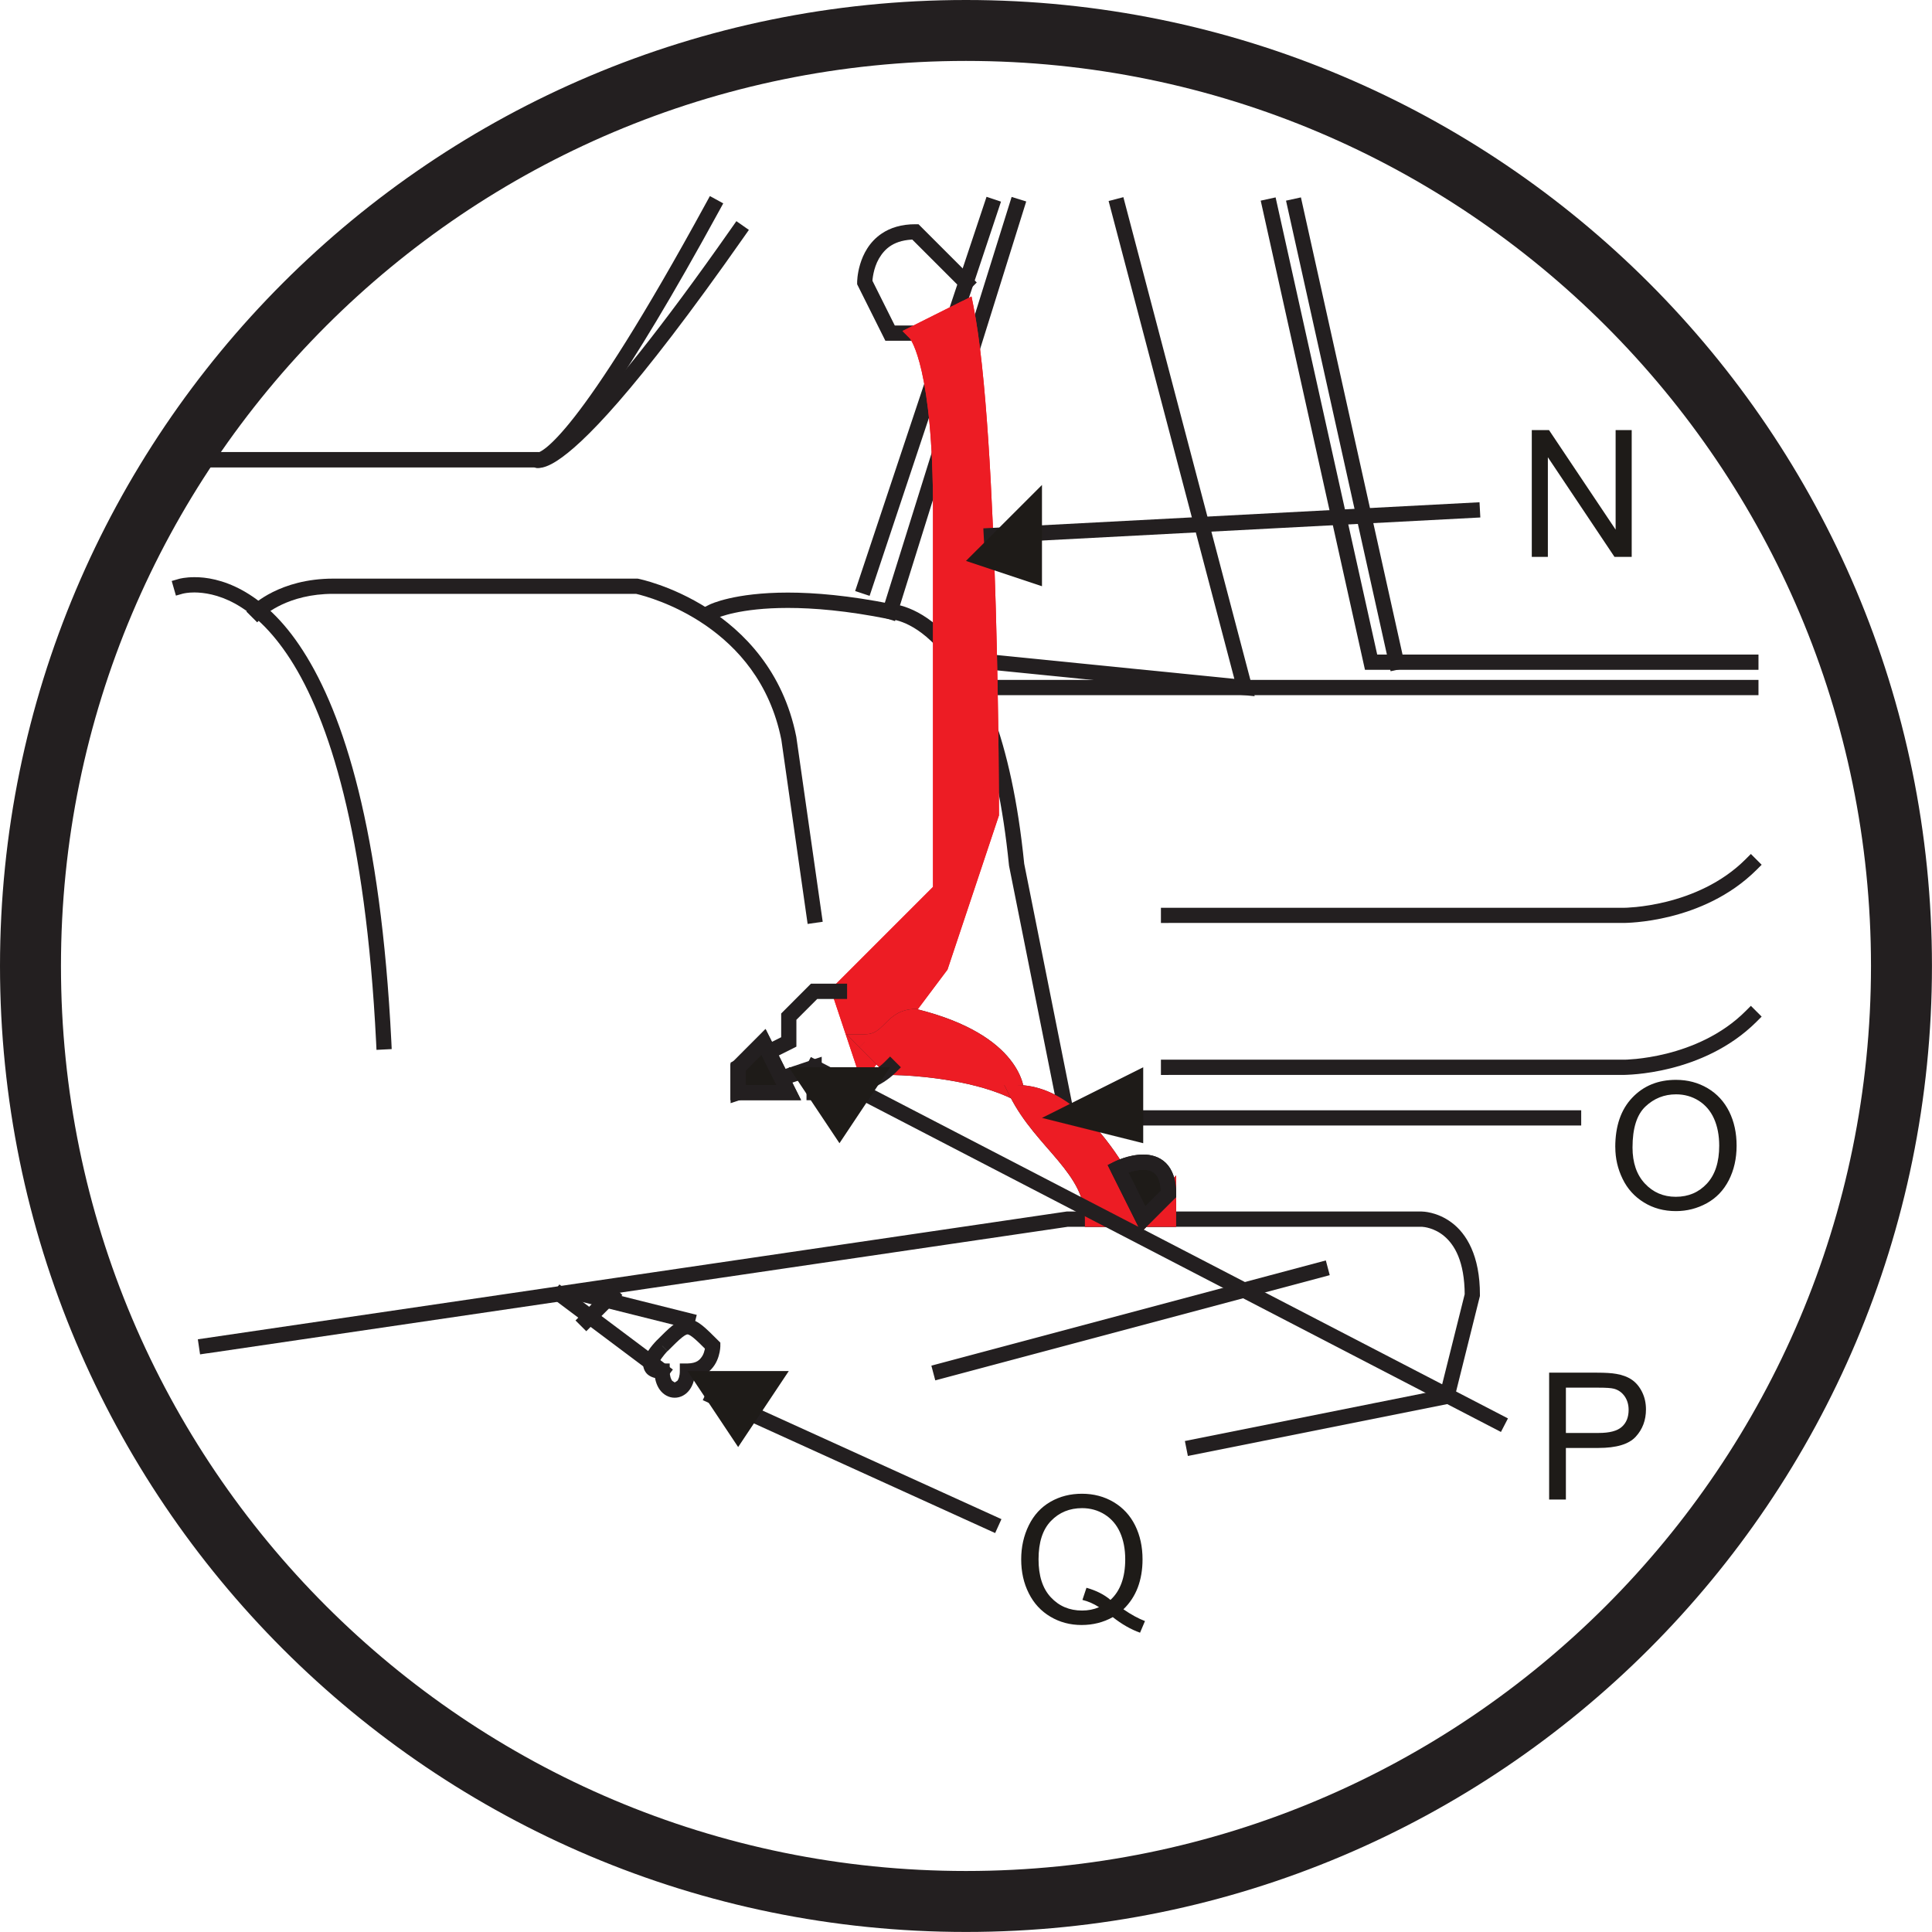 <?xml version="1.0" encoding="UTF-8"?>
<!DOCTYPE svg PUBLIC "-//W3C//DTD SVG 1.1//EN" "http://www.w3.org/Graphics/SVG/1.1/DTD/svg11.dtd">
<!-- Creator: CorelDRAW 2017 -->
<svg xmlns="http://www.w3.org/2000/svg" xml:space="preserve" width="28.672mm" height="28.672mm" version="1.1" style="shape-rendering:geometricPrecision; text-rendering:geometricPrecision; image-rendering:optimizeQuality; fill-rule:evenodd; clip-rule:evenodd"
viewBox="0 0 426.55 426.55"
 xmlns:xlink="http://www.w3.org/1999/xlink">
 <defs>
  <style type="text/css">
   <![CDATA[
    .fil3 {fill:#1E1B18;fill-rule:nonzero}
    .fil0 {fill:#231F20;fill-rule:nonzero}
    .fil1 {fill:#ED1C24;fill-rule:nonzero}
    .fil2 {fill:#F04C23;fill-rule:nonzero}
   ]]>
  </style>
 </defs>
 <g id="Слой_x0020_1">
  <path class="fil0" d="M40 103.17l78.26 0 0 -1.69 -1.19 1.19c0.25,0.27 0.89,0.64 1.67,0.62 1.08,-0.02 2.24,-0.5 3.89,-1.8 4.9,-3.94 14.88,-16 36.24,-55.11l0.81 -1.48 -2.95 -1.61 -0.81 1.48c-14.17,25.97 -23.33,39.92 -29.11,47.3 -2.89,3.69 -4.93,5.73 -6.27,6.79 -0.67,0.53 -1.15,0.81 -1.45,0.94l-0.31 0.12 -0.05 0.01 0.01 0.1 0 -0.1 -0.01 0 0.01 0.1 0 -0.1 0 1.08 0.71 -0.71 -0.71 -0.36 0 1.08 0.71 -0.71 -0.49 -0.49 -80.64 0 0 3.36 1.68 0z"/>
  <path class="fil0" d="M40 103.17l78.26 0 0 -1.69 -1.19 1.19c0.27,0.29 0.95,0.67 1.79,0.65 1.05,-0.02 2.3,-0.42 4.15,-1.61 5.49,-3.57 16.83,-14.56 41.36,-49.57l0.97 -1.38 -2.76 -1.93 -0.97 1.38c-16.27,23.24 -26.72,35.8 -33.29,42.48 -3.28,3.34 -5.6,5.21 -7.13,6.19 -1.54,1 -2.28,1.08 -2.33,1.07l0 0.49 0.18 -0.44 -0.18 -0.05 0 0.49 0.18 -0.44 -0.5 1.2 0.91 -0.91 -0.42 -0.29 -0.5 1.2 0.91 -0.91 -0.49 -0.49 -80.64 0 0 3.36 1.68 0z"/>
  <path class="fil0" d="M40.46 131.05l0 0c0.12,-0.03 1.02,-0.25 2.46,-0.25 4.11,0.04 12.68,1.59 21.18,14.75 8.48,13.18 16.62,38.15 18.94,84.56l0.08 1.68 3.36 -0.17 -0.08 -1.68c-2.35,-46.73 -10.5,-72.22 -19.47,-86.21 -8.94,-14.01 -18.94,-16.35 -24.01,-16.3 -2.03,0 -3.27,0.34 -3.39,0.37l-1.62 0.47 0.93 3.23 1.62 -0.46z"/>
  <path class="fil0" d="M57.97 136.21l0.03 -0.03c0.47,-0.43 5.61,-5.07 15.55,-5.07l67.07 0 0 -1.68 -0.33 1.65 0.26 0.06c1.42,0.33 8.23,2.1 15.23,6.92 7.01,4.84 14.19,12.63 16.72,25.23l1.65 -0.33 -1.66 0.24 5.82 40.79 3.33 -0.48 -5.83 -40.82 -0.01 -0.05c-2.89,-14.51 -11.67,-23.3 -19.61,-28.34 -7.95,-5.06 -15.12,-6.49 -15.25,-6.52l-0.16 -0.03 -67.23 0c-11.78,0 -17.79,5.89 -17.96,6.08l-1.19 1.19 2.38 2.38 1.19 -1.19z"/>
  <path class="fil0" d="M158.14 136.52l0.02 -0c0.36,-0.17 5.15,-2.3 15.79,-2.3 5.67,0 13.02,0.6 22.23,2.45l0.16 0.03 0.17 0 0 -0.07 -0.01 0.07 0.01 0 0 -0.07 -0.01 0.07c0.32,0.03 5.37,0.26 11.19,7.07 5.82,6.82 12.4,20.44 15.08,47.31l0.01 0.08 11.52 57.62 3.3 -0.66 -11.5 -57.55 -1.65 0.33 1.68 -0.17c-2.82,-28.16 -9.87,-42.49 -16.49,-49.87 -6.62,-7.38 -12.79,-7.56 -13.13,-7.54l0 1.68 0.33 -1.65c-9.42,-1.88 -16.98,-2.52 -22.89,-2.52 -11.83,0 -17.08,2.55 -17.31,2.66l-1.51 0.76 1.51 3.01 1.51 -0.75z"/>
  <polygon class="fil0" points="191.99,131.56 221,44.52 217.81,43.45 188.8,130.49 "/>
  <polygon class="fil0" points="197.61,137.13 226.57,44.48 223.35,43.48 194.4,136.13 "/>
  <polygon class="fil0" points="245.19,46.01 272.52,149.88 217.36,144.35 217.03,147.7 277.01,153.71 248.02,43.53 244.76,44.38 "/>
  <polygon class="fil0" points="217.19,153.48 388.24,153.48 388.24,150.11 217.19,150.11 "/>
  <polygon class="fil0" points="278.71,45.95 301.36,147.88 388.24,147.88 388.24,144.51 304.06,144.51 281.63,43.58 278.34,44.3 "/>
  <polygon class="fil0" points="283.93,44.3 307.02,148.2 310.31,147.47 287.22,43.58 "/>
  <path class="fil0" d="M257.99 203.77l100.62 0c0.17,-0.03 17.29,0.08 29.14,-11.66l1.19 -1.19 -2.38 -2.38 -1.19 1.19c-5.29,5.29 -11.99,7.99 -17.39,9.34 -2.7,0.67 -5.06,1.01 -6.74,1.18 -0.84,0.08 -1.51,0.12 -1.96,0.15l-0.67 0.02 -102.3 0 0 3.36 1.69 0z"/>
  <path class="fil0" d="M257.99 237.32l100.62 0c0.17,-0.04 17.29,0.07 29.14,-11.68l1.19 -1.19 -2.38 -2.38 -1.19 1.19c-5.29,5.29 -11.98,7.99 -17.39,9.35 -2.7,0.67 -5.06,1.01 -6.74,1.18 -0.84,0.08 -1.51,0.12 -1.96,0.15l-0.67 0.02 -102.3 0 0 3.37 1.69 0z"/>
  <path class="fil0" d="M45.85 298.78l189.91 -27.93 78.13 0 0.04 0c0.4,0.02 2.79,0.23 4.98,2.11 2.18,1.87 4.45,5.44 4.47,12.96l1.68 0 -1.63 -0.4 -5.33 21.32 -56.5 11.31 0.66 3.3 58.59 -11.72 5.89 -23.6 0 -0.21c0.03,-8.73 -3,-13.59 -6.26,-16.01 -3.24,-2.41 -6.4,-2.42 -6.6,-2.43l-78.38 0 -191.82 28.21 0.49 3.33 1.67 -0.25z"/>
  <polygon class="fil0" points="206.49,304.76 293.58,281.53 292.72,278.28 205.63,301.51 "/>
  <polygon class="fil0" points="121.48,286.27 146.54,305.06 148.56,302.37 123.5,283.58 "/>
  <polygon class="fil0" points="127.4,287.16 153.01,293.57 153.83,290.3 128.22,283.89 "/>
  <polygon class="fil0" points="129.44,293.91 137.41,285.93 135.03,283.55 127.06,291.53 "/>
  <path class="fil0" d="M202.1 71.86l-4.55 0 -5.12 -10.25 -1.51 0.75 1.68 0 0 -0.07c0.01,-0.47 0.19,-3.01 1.46,-5.21 1.3,-2.2 3.34,-4.16 8.03,-4.21l0 -1.68 -1.19 1.19 12.37 12.37 2.38 -2.38 -12.86 -12.86 -0.69 0c-3.07,-0.01 -5.54,0.78 -7.4,2.03 -2.8,1.87 -4.15,4.62 -4.8,6.81 -0.66,2.2 -0.66,3.91 -0.66,4.02l0 0.39 6.23 12.47 8.31 0 0 -3.36 -1.68 0z"/>
  <path class="fil1" d="M213.27 67.94l-11.17 5.6c0,0 5.58,5.59 5.58,39.13l0 83.84 -22.35 22.36 5.58 16.77 16.76 -22.36 11.19 -33.53c0,0 0,-83.84 -5.6,-111.8z"/>
  <path class="fil1" d="M213.27 67.94l-0.76 -1.5 -13.26 6.64 1.65 1.65 0.45 -0.45 -0.49 0.41 0.04 0.04 0.45 -0.45 -0.49 0.41c0.17,0.14 5.16,6.7 5.13,37.98l0 83.14 -22.59 22.6 6.93 20.81 18.86 -25.15 11.36 -34.05 0 -0.27c0,-0.01 0,-20.98 -0.7,-45.46 -0.71,-24.5 -2.09,-52.42 -4.93,-66.67l-0.43 -2.16 -1.97 0.99 0.76 1.5 -1.65 0.33c2.76,13.71 4.18,41.7 4.87,66.1 0.35,12.21 0.53,23.56 0.61,31.85 0.09,8.29 0.09,13.5 0.09,13.52l1.69 0 -1.6 -0.54 -11.11 33.27 -14.67 19.58 -4.24 -12.74 22.11 -22.12 0 -84.54c-0.04,-33.7 -5.51,-39.66 -6.08,-40.32l-1.19 1.19 0.75 1.51 11.17 -5.59 -0.75 -1.51 -1.65 0.33 1.65 -0.33z"/>
  <path class="fil1" d="M213.27 67.94l-0.76 -1.5 -13.26 6.64 1.65 1.65 0.45 -0.45 -0.49 0.41 0.04 0.04 0.45 -0.45 -0.49 0.41c0.17,0.14 5.16,6.7 5.13,37.98l0 83.14 -22.59 22.6 6.93 20.81 18.86 -25.15 11.36 -34.05 0 -0.27c0,-0.01 0,-20.98 -0.7,-45.46 -0.71,-24.5 -2.09,-52.42 -4.93,-66.67l-0.43 -2.16 -1.97 0.99 0.76 1.5 -1.65 0.33c2.76,13.71 4.18,41.7 4.87,66.1 0.35,12.21 0.53,23.56 0.61,31.85 0.09,8.29 0.09,13.5 0.09,13.52l1.69 0 -1.6 -0.54 -11.11 33.27 -14.67 19.58 -4.24 -12.74 22.11 -22.12 0 -84.54c-0.04,-33.7 -5.51,-39.66 -6.08,-40.32l-1.19 1.19 0.75 1.51 11.17 -5.59 -0.75 -1.51 -1.65 0.33 1.65 -0.33z"/>
  <path class="fil2" d="M190.92 230.04l5.59 5.6c0,0 16.76,0 27.95,5.59 0,0 0,-11.19 -22.36,-16.78 -5.59,0 -5.59,5.59 -11.18,5.59z"/>
  <path class="fil0" d="M190.92 230.04l-1.19 1.19 6.08 6.1 0.7 0c0,0 1,0 2.71,0.08 5.13,0.24 16.54,1.33 24.49,5.32l2.44 1.22 0 -2.72c0,-0.27 -0.08,-3.5 -3.17,-7.35 -3.07,-3.85 -9.04,-8.21 -20.47,-11.06l-0.2 -0.05 -0.2 0c-1.68,-0.01 -3.09,0.45 -4.19,1.11 -1.65,1.01 -2.62,2.3 -3.59,3.13 -0.99,0.83 -1.74,1.32 -3.41,1.34l-4.05 0 2.86 2.87 1.19 -1.19 0 1.69c1.68,0 3.09,-0.45 4.18,-1.11 1.65,-1.01 2.62,-2.3 3.59,-3.13 0.99,-0.83 1.74,-1.32 3.41,-1.35l0 -1.69 -0.41 1.63c10.93,2.74 16.14,6.76 18.66,9.9 1.26,1.58 1.86,2.95 2.15,3.9 0.15,0.48 0.22,0.84 0.25,1.08l0.03 0.24 0 0.04 0.67 -0.02 -0.67 0 0 0.02 0.67 -0.02 -0.67 0 1.68 0 0.75 -1.51c-11.76,-5.83 -28.58,-5.74 -28.7,-5.77l0 1.68 1.19 -1.19 -5.59 -5.6 -1.19 1.19 0 1.69 0 -1.69z"/>
  <path class="fil1" d="M190.92 230.04l5.59 5.6c0,0 16.76,0 27.95,5.59 0,0 0,-11.19 -22.36,-16.78 -5.59,0 -5.59,5.59 -11.18,5.59z"/>
  <path class="fil1" d="M190.92 230.04l-1.19 1.19 6.08 6.1 0.7 0c0,0 1,0 2.71,0.08 5.13,0.24 16.54,1.33 24.49,5.32l2.44 1.22 0 -2.72c0,-0.27 -0.08,-3.5 -3.17,-7.35 -3.07,-3.85 -9.04,-8.21 -20.47,-11.06l-0.2 -0.05 -0.2 0c-1.68,-0.01 -3.09,0.45 -4.19,1.11 -1.65,1.01 -2.62,2.3 -3.59,3.13 -0.99,0.83 -1.74,1.32 -3.41,1.34l-4.05 0 2.86 2.87 1.19 -1.19 0 1.69c1.68,0 3.09,-0.45 4.18,-1.11 1.65,-1.01 2.62,-2.3 3.59,-3.13 0.99,-0.83 1.74,-1.32 3.41,-1.35l0 -1.69 -0.41 1.63c10.93,2.74 16.14,6.76 18.66,9.9 1.26,1.58 1.86,2.95 2.15,3.9 0.15,0.48 0.22,0.84 0.25,1.08l0.03 0.24 0 0.04 0.67 -0.02 -0.67 0 0 0.02 0.67 -0.02 -0.67 0 1.68 0 0.75 -1.51c-11.76,-5.83 -28.58,-5.74 -28.7,-5.77l0 1.68 1.19 -1.19 -5.59 -5.6 -1.19 1.19 0 1.69 0 -1.69z"/>
  <path class="fil0" d="M185.34 217.18l-6.3 0 -6.57 6.58 0 5.24 -11.17 5.6 0 8.96 16.76 -5.58 0 4.93 1.68 0c0.07,0 2.96,0 6.62,-0.73 3.66,-0.75 8.13,-2.17 11.35,-5.35l1.19 -1.19 -2.38 -2.38 -1.19 1.19c-2.38,2.41 -6.29,3.78 -9.62,4.43 -1.66,0.33 -3.18,0.5 -4.26,0.58 -0.54,0.04 -0.98,0.06 -1.28,0.07l-0.43 0.01 0 1.69 1.68 0 0 -7.92 -16.76 5.59 0 -2.22 11.17 -5.6 0 -5.93 4.6 -4.6 6.59 0 0 -3.37 -1.69 0z"/>
  <polygon class="fil3" points="168.56,230.04 174.15,241.23 162.97,241.23 162.97,235.63 "/>
  <polygon class="fil0" points="168.56,230.04 167.06,230.79 171.43,239.54 164.66,239.54 164.66,236.33 169.76,231.22 168.56,230.04 167.06,230.79 168.56,230.04 167.37,228.85 161.29,234.94 161.29,242.9 176.87,242.9 169.02,227.19 167.37,228.85 "/>
  <polygon class="fil0" points="168.56,230.04 167.06,230.79 171.43,239.54 164.66,239.54 164.66,236.33 169.76,231.22 168.56,230.04 167.06,230.79 168.56,230.04 167.37,228.85 161.29,234.94 161.29,242.9 176.87,242.9 169.02,227.19 167.37,228.85 "/>
  <path class="fil0" d="M146.2 297.12l1.19 1.19c1.39,-1.4 2.43,-2.42 3.18,-3.02 0.77,-0.62 1.13,-0.69 1.22,-0.68 0.09,-0.01 0.45,0.06 1.22,0.68 0.75,0.59 1.79,1.62 3.19,3.02l1.19 -1.19 -1.69 0 0 0.01c0.01,0.16 -0.09,1.32 -0.62,2.22 -0.57,0.89 -1.22,1.63 -3.3,1.68l-1.69 0 0 1.68c0,1.12 -0.28,1.8 -0.54,2.14l-0.58 0.37 -0.57 -0.37c-0.25,-0.34 -0.54,-1.01 -0.54,-2.14l0 -1.68 -1.68 0 -0.81 -0.07 -0.2 -0.07 -0.09 0.17 0.13 -0.14 -0.04 -0.03 -0.09 0.17 0.13 -0.14 -0.37 0.41 0.51 -0.21 -0.14 -0.2 -0.37 0.41 0.51 -0.21 -0.34 0.13 0.37 0 -0.03 -0.13 -0.34 0.13 0.37 0 0.21 -0.59c0.25,-0.5 0.71,-1.13 1.1,-1.59l0.49 -0.57 0.19 -0.19 -2.38 -2.38c-0.03,0.04 -0.69,0.7 -1.4,1.63 -0.68,0.97 -1.51,2.06 -1.58,3.69 -0.04,0.82 0.44,1.91 1.3,2.44 0.83,0.54 1.76,0.69 2.87,0.7l0 -1.68 -1.69 0c0.01,1.67 0.42,3.09 1.21,4.16 0.78,1.06 1.99,1.73 3.26,1.72 1.27,0.01 2.49,-0.66 3.27,-1.72 0.79,-1.07 1.21,-2.48 1.21,-4.16l-1.68 0 0 1.68c1.67,0.01 3.09,-0.43 4.17,-1.15 1.63,-1.09 2.39,-2.66 2.74,-3.86 0.37,-1.22 0.37,-2.15 0.37,-2.25l0 -0.7 -0.49 -0.49c-1.4,-1.4 -2.47,-2.47 -3.46,-3.27 -0.98,-0.78 -2.02,-1.41 -3.32,-1.42 -1.3,0.01 -2.35,0.64 -3.32,1.42 -1,0.8 -2.06,1.87 -3.46,3.27l1.19 1.19z"/>
  <path class="fil2" d="M224.46 241.23c5.59,11.17 16.76,16.76 16.76,27.95l16.77 0 0 -5.59 -5.59 5.59c0,0 -11.18,-27.95 -27.95,-27.95z"/>
  <path class="fil0" d="M224.46 241.23l-1.51 0.75c2.95,5.89 7.27,10.18 10.69,14.29 3.44,4.14 5.89,7.92 5.89,12.91l0 1.68 20.14 0 0 -11.33 -8.46 8.46 1.19 1.19 1.56 -0.62c-0.03,-0.07 -2.85,-7.15 -7.87,-14.32 -2.51,-3.58 -5.57,-7.2 -9.17,-9.98 -3.6,-2.77 -7.79,-4.71 -12.47,-4.71l-2.72 0 1.22 2.44 1.51 -0.75 0 1.68c3.71,0 7.2,1.55 10.41,4.02 4.82,3.69 8.88,9.44 11.66,14.25 1.4,2.4 2.48,4.57 3.21,6.14 0.37,0.78 0.64,1.41 0.83,1.84l0.27 0.65 0.94 2.37 4.52 -4.52 0 1.53 1.69 0 0 -1.68 -16.77 0 0 1.68 1.68 0c0,-6.2 -3.13,-10.81 -6.67,-15.06 -3.57,-4.27 -7.63,-8.36 -10.26,-13.64l-1.51 0.76 0 1.68 0 -1.68z"/>
  <path class="fil1" d="M224.46 241.23c5.59,11.17 16.76,16.76 16.76,27.95l16.77 0 0 -5.59 -5.59 5.59c0,0 -11.18,-27.95 -27.95,-27.95z"/>
  <path class="fil1" d="M224.46 241.23l-1.51 0.75c2.95,5.89 7.27,10.18 10.69,14.29 3.44,4.14 5.89,7.92 5.89,12.91l0 1.68 20.14 0 0 -11.33 -8.46 8.46 1.19 1.19 1.56 -0.62c-0.03,-0.07 -2.85,-7.15 -7.87,-14.32 -2.51,-3.58 -5.57,-7.2 -9.17,-9.98 -3.6,-2.77 -7.79,-4.71 -12.47,-4.71l-2.72 0 1.22 2.44 1.51 -0.75 0 1.68c3.71,0 7.2,1.55 10.41,4.02 4.82,3.69 8.88,9.44 11.66,14.25 1.4,2.4 2.48,4.57 3.21,6.14 0.37,0.78 0.64,1.41 0.83,1.84l0.27 0.65 0.94 2.37 4.52 -4.52 0 1.53 1.69 0 0 -1.68 -16.77 0 0 1.68 1.68 0c0,-6.2 -3.13,-10.81 -6.67,-15.06 -3.57,-4.27 -7.63,-8.36 -10.26,-13.64l-1.51 0.76 0 1.68 0 -1.68z"/>
  <path class="fil3" d="M246.82 257.98c0,0 11.17,-5.58 11.17,5.6l-5.59 5.59 -5.58 -11.19z"/>
  <path class="fil0" d="M246.82 257.98l0.75 1.51 0.08 -0.04c0.46,-0.23 2.78,-1.2 4.74,-1.18 1.14,0 2.03,0.27 2.66,0.9 0.64,0.63 1.25,1.87 1.25,4.41l1.69 0 -1.19 -1.19 -3.94 3.94 -4.54 -9.1 -1.51 0.75 0.75 1.51 -0.75 -1.51 -1.51 0.75 6.63 13.28 7.74 -7.73 0 -0.7c0.01,-3.05 -0.78,-5.32 -2.24,-6.79 -1.47,-1.46 -3.38,-1.89 -5.04,-1.89 -3.33,0.03 -6.21,1.53 -6.33,1.57l-1.5 0.76 0.75 1.5 1.51 -0.75z"/>
  <path class="fil0" d="M246.82 257.98l0.75 1.51 0.08 -0.04c0.46,-0.23 2.78,-1.2 4.74,-1.18 1.14,0 2.03,0.27 2.66,0.9 0.64,0.63 1.25,1.87 1.25,4.41l1.69 0 -1.19 -1.19 -3.94 3.94 -4.54 -9.1 -1.51 0.75 0.75 1.51 -0.75 -1.51 -1.51 0.75 6.63 13.28 7.74 -7.73 0 -0.7c0.01,-3.05 -0.78,-5.32 -2.24,-6.79 -1.47,-1.46 -3.38,-1.89 -5.04,-1.89 -3.33,0.03 -6.21,1.53 -6.33,1.57l-1.5 0.76 0.75 1.5 1.51 -0.75z"/>
  <polygon class="fil0" points="155.16,309.13 219.71,338.47 221.1,335.4 156.55,306.06 "/>
  <polygon class="fil3" points="151.79,302.7 162.97,319.48 174.15,302.7 "/>
  <polygon class="fil0" points="177.47,236.35 331.38,316.15 332.93,313.16 179.02,233.37 "/>
  <polygon class="fil3" points="174.15,235.63 185.34,252.4 196.51,235.63 "/>
  <polygon class="fil0" points="239.54,248.49 349.1,248.49 349.1,245.13 239.54,245.13 "/>
  <polygon class="fil0" points="217.28,120.01 326.83,114.25 326.65,110.89 217.1,116.65 "/>
  <polygon class="fil3" points="230.05,246.81 252.4,252.4 252.4,235.63 "/>
  <polygon class="fil3" points="213.27,123.84 230.05,129.43 230.05,107.07 "/>
  <path class="fil3" d="M248.03 355.3c1.72,1.19 3.31,2.05 4.76,2.6l-1.09 2.57c-2.02,-0.72 -4.03,-1.87 -6.02,-3.44 -2.07,1.16 -4.37,1.74 -6.88,1.74 -2.54,0 -4.83,-0.61 -6.9,-1.84 -2.06,-1.22 -3.65,-2.94 -4.76,-5.16 -1.12,-2.21 -1.68,-4.7 -1.68,-7.49 0,-2.76 0.57,-5.27 1.69,-7.54 1.12,-2.27 2.71,-3.99 4.78,-5.18 2.07,-1.19 4.38,-1.77 6.94,-1.77 2.58,0 4.91,0.61 6.99,1.84 2.07,1.23 3.66,2.95 4.76,5.16 1.09,2.21 1.63,4.7 1.63,7.49 0,2.3 -0.36,4.37 -1.05,6.21 -0.7,1.84 -1.76,3.45 -3.17,4.81zm-8.16 -4.75c2.14,0.6 3.92,1.5 5.3,2.68 2.17,-1.98 3.26,-4.98 3.26,-8.96 0,-2.27 -0.39,-4.25 -1.15,-5.95 -0.76,-1.7 -1.9,-3.01 -3.38,-3.95 -1.49,-0.93 -3.15,-1.4 -4.99,-1.4 -2.76,0 -5.06,0.94 -6.88,2.83 -1.83,1.9 -2.74,4.71 -2.74,8.47 0,3.65 0.9,6.44 2.71,8.38 1.81,1.95 4.1,2.93 6.91,2.93 1.32,0 2.57,-0.24 3.74,-0.74 -1.16,-0.75 -2.38,-1.29 -3.67,-1.61l0.9 -2.7z"/>
  <path class="fil3" d="M342.02 331.07l0 -28.01 10.57 0c1.85,0 3.27,0.09 4.26,0.27 1.37,0.23 2.53,0.67 3.46,1.31 0.92,0.64 1.67,1.54 2.24,2.7 0.57,1.16 0.85,2.44 0.85,3.83 0,2.38 -0.75,4.39 -2.27,6.04 -1.52,1.65 -4.26,2.47 -8.22,2.47l-7.19 0 0 11.39 -3.7 0zm3.7 -14.7l7.24 0c2.4,0 4.09,-0.44 5.1,-1.34 1.01,-0.89 1.51,-2.14 1.51,-3.76 0,-1.16 -0.3,-2.17 -0.89,-3.01 -0.59,-0.83 -1.37,-1.39 -2.34,-1.65 -0.62,-0.17 -1.77,-0.24 -3.46,-0.24l-7.16 0 0 10z"/>
  <path class="fil3" d="M356.62 253.27c0,-4.65 1.25,-8.3 3.75,-10.92 2.49,-2.63 5.71,-3.94 9.66,-3.94 2.58,0 4.91,0.62 6.99,1.85 2.07,1.23 3.66,2.96 4.76,5.17 1.09,2.21 1.63,4.71 1.63,7.52 0,2.84 -0.58,5.38 -1.72,7.62 -1.15,2.24 -2.78,3.94 -4.88,5.09 -2.1,1.15 -4.37,1.73 -6.8,1.73 -2.64,0 -4.99,-0.63 -7.06,-1.91 -2.07,-1.27 -3.65,-3.01 -4.71,-5.21 -1.08,-2.21 -1.61,-4.54 -1.61,-7zm3.81 0.06c0,3.38 0.91,6.03 2.73,7.98 1.81,1.94 4.08,2.92 6.82,2.92 2.8,0 5.09,-0.98 6.9,-2.94 1.8,-1.96 2.69,-4.75 2.69,-8.35 0,-2.27 -0.39,-4.27 -1.15,-5.97 -0.76,-1.7 -1.9,-3.02 -3.38,-3.96 -1.49,-0.93 -3.15,-1.4 -5,-1.4 -2.62,0 -4.87,0.9 -6.77,2.7 -1.9,1.81 -2.84,4.81 -2.84,9.03z"/>
  <polygon class="fil3" points="338.19,122.95 338.19,94.95 341.99,94.95 356.7,116.93 356.7,94.95 360.25,94.95 360.25,122.95 356.45,122.95 341.74,100.95 341.74,122.95 "/>
  <path class="fil0" d="M419.81 213.27l-6.73 0c-0.01,55.2 -22.36,105.11 -58.53,141.29 -36.18,36.17 -86.09,58.52 -141.28,58.52 -55.2,0 -105.11,-22.35 -141.29,-58.52 -36.17,-36.18 -58.52,-86.08 -58.52,-141.29 0,-55.2 22.35,-105.1 58.52,-141.29 36.18,-36.17 86.09,-58.52 141.29,-58.53 55.19,0 105.1,22.36 141.28,58.53 36.17,36.18 58.52,86.09 58.53,141.29l13.46 0c-0,-117.78 -95.48,-213.27 -213.27,-213.27 -117.79,0 -213.27,95.49 -213.27,213.27 0,117.8 95.48,213.27 213.27,213.27 117.79,-0 213.27,-95.47 213.27,-213.27l-6.73 0z"/>
 </g>
</svg>

